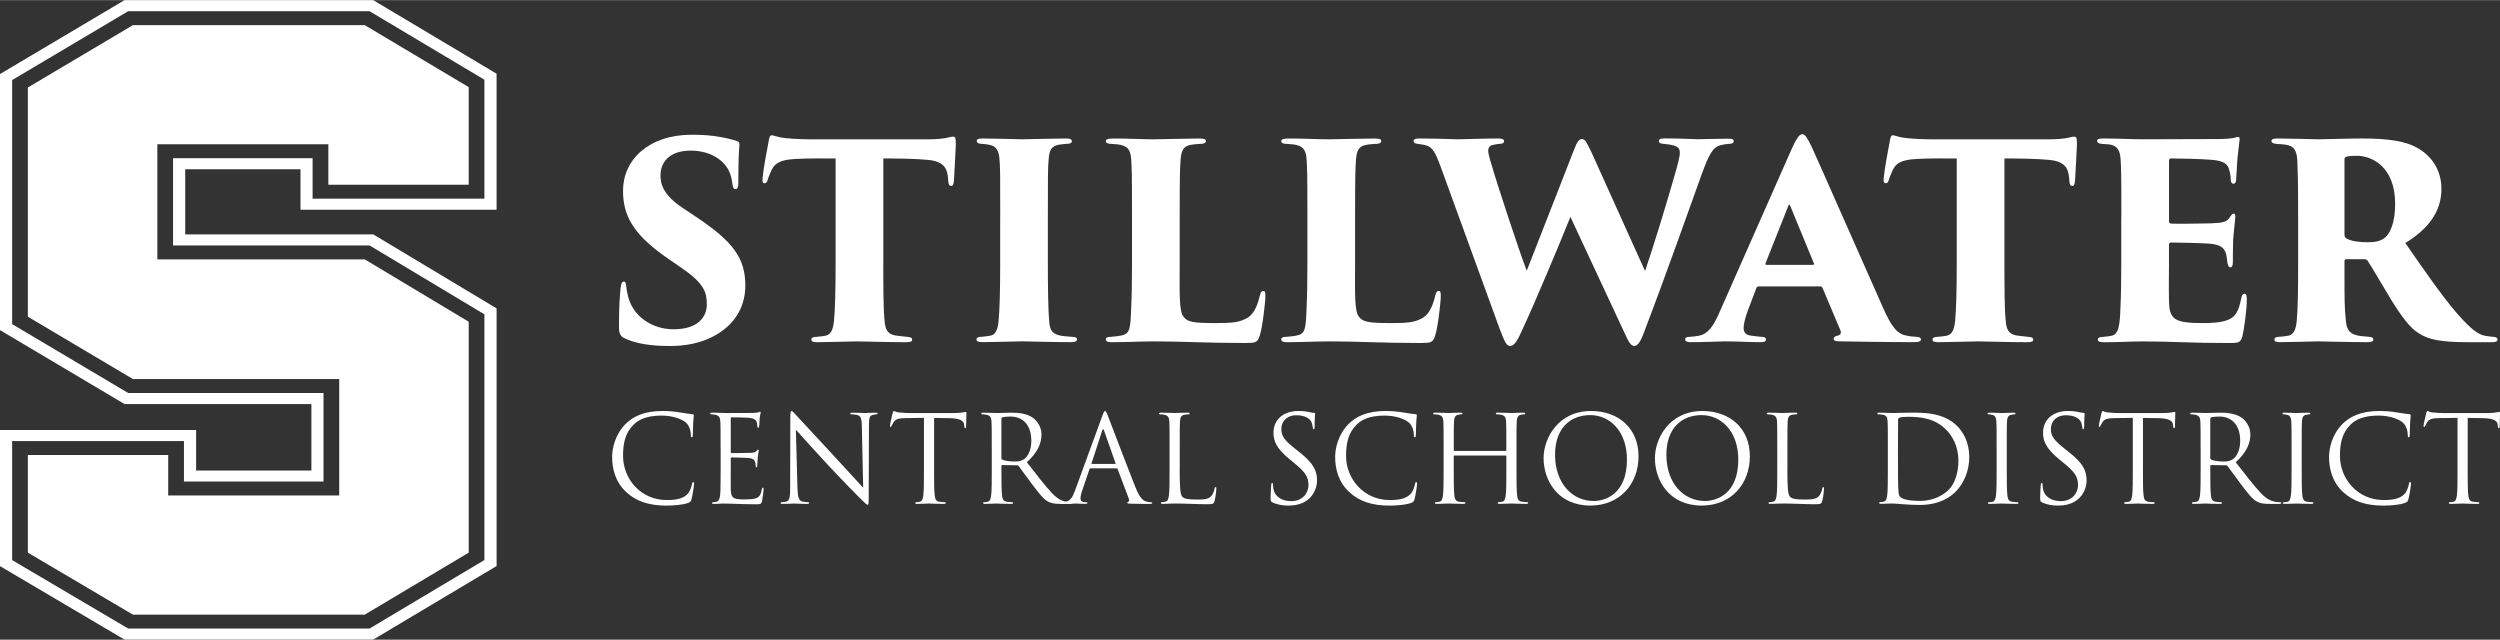 <?xml version="1.0" encoding="UTF-8"?>
<svg xmlns="http://www.w3.org/2000/svg" id="Layer_1" data-name="Layer 1" width="12.27in" height="3.14in" viewBox="0 0 883.14 225.91">
  <rect x="0" y="0" width="883.14" height="225.91" fill="#333333" stroke="none"/>
  <defs>
    <style>
      .cls-1 {
        fill: #fff;
      }
    </style>
  </defs>
  <g>
    <path class="cls-1" d="M44.01,225.91L0,199.94v-48.08h69.28v14.3h40.72v-23.47H44L0,116.57V26.11L44,0h87.83l43.59,25.99v48.05h-69.27v-14.3h-40.72v23.01h66.42l43.58,26.14v91.01l-43.59,25.99H44.01ZM130.54,221.99l40.58-24.2v-86.79l-40.57-24.34H61.13v-30.83h49.3v14.3h60.69V28.11L130.54,3.91H45.28L4.29,28.24v86.21l40.98,24.33h69.01v31.29h-49.3v-14.3H4.29v42.04l40.99,24.18h85.26Z"></path>
    <path class="cls-1" d="M165.57,195.18l-36.72,21.9H46.96l-37.12-21.9v-34.49h49.58v14.3h60.41v-41.13H46.96l-37.12-22.03V30.86L46.96,8.83h81.89l36.72,21.9v34.49h-49.58v-14.3h-60.41v40.66h73.27l36.72,22.03v81.56Z"></path>
  </g>
  <g>
    <g>
      <path class="cls-1" d="M220.75,119.5c-1.62-.67-2.09-1.9-2.09-3.81,0-7.71.29-11.33.57-13.99.19-1.71.57-2.28,1.14-2.28.67,0,.76.86.86,1.62.09.95.19,1.81.48,2.95,1.62,7.81,8.76,12.28,16.18,12.28,9.04,0,11.8-4.66,11.8-8.76s-.76-7.33-8.85-12.85l-5.9-4.09c-11.61-8.19-14.85-14.85-14.85-23.22,0-10.95,9.04-19.8,24.27-19.8,4.09,0,6.95.19,10.95.95,1.52.29,3.14.67,4.66,1.14.95.29,1.24.57,1.24,1.33-.19,3.05-.38,4.95-.38,13.42,0,1.71-.29,2.38-1.05,2.38-.48,0-.86-.29-1.05-1.81-.1-.95-.38-3.33-1.71-5.52-1.81-3.05-6.19-6.28-13.04-6.28-7.8,0-10.66,4.38-10.66,8.76,0,3.24,1.14,6.95,7.61,11.33l4.85,3.24c13.33,8.85,17.51,14.75,17.51,24.37,0,6.57-2.95,13.04-10.09,17.23-5.52,3.33-11.61,4.09-16.56,4.09-7.14,0-12.18-.95-15.9-2.67Z"></path>
      <path class="cls-1" d="M312.03,93.23c0,7.42,0,16.28.48,20.27.19,2.47.86,4.47,3.71,4.95,1.24.19,2.38.29,4.09.48,1.52.1,1.9.38,1.9,1.05,0,.57-.48.86-2.19.86-6.47,0-15.71-.29-17.23-.29-1.62,0-10.85.29-13.99.29-1.52,0-2.19-.19-2.19-.95,0-.67.76-.95,1.9-.95.95-.09,2-.19,3.05-.38,2.09-.38,2.76-2.47,3.05-5.24.38-4,.57-10.85.57-20.08v-37.31c-3.71,0-9.61-.1-14.37.19-5.33.29-7.42,1.52-8.66,4.85-.48,1.05-.67,1.62-.86,2.19-.19.76-.48,1.52-1.14,1.52-.86,0-.86-.76-.76-1.9.38-3.9,1.43-9.04,2.09-12.66.19-1.43.48-2.38,1.05-2.38.67,0,1.05.29,3.24.76,1.71.38,6.95.67,10.57.67h41.41c2.95,0,4.66-.19,6-.38,1.52-.29,2.28-.57,2.95-.57.86,0,.95.57.95,2.95,0,1.33-.57,10.18-.67,12.56-.1,1.33-.38,1.9-.95,1.9-.76,0-.95-.57-1.05-1.71-.09-1.05-.09-1.43-.19-1.9-.38-2.95-1.81-5.24-7.42-5.62-3.14-.29-8.09-.48-15.33-.48v37.31Z"></path>
      <path class="cls-1" d="M353.34,76.48c0-14.75,0-17.51-.29-20.56-.19-2.67-1.24-4.38-3.33-4.76-.67-.19-1.62-.29-2.86-.38-1.14,0-1.81-.38-1.81-1.05,0-.57.48-.86,2.09-.86,3.81,0,13.13.29,13.9.29.86,0,12.09-.29,15.51-.29,1.62,0,2.09.38,2.09.95,0,.76-.86.95-1.81.95-.95.1-1.52.1-2.76.29-2.47.48-3.43,1.71-3.62,5.14-.29,3.05-.29,5.52-.29,20.27v16.75c0,7.52.1,16.37.48,20.37.19,2.47.76,4.19,3.62,4.85,1.24.29,2.95.38,4.19.48,1.62,0,2,.38,2,.95,0,.48-.48.95-2,.95-6.47,0-16.66-.29-17.51-.29-.48,0-10.47.29-13.71.29-1.52,0-2.28-.19-2.28-.95,0-.67.76-.95,1.9-.95.95-.09,1.9-.19,2.95-.38,2-.29,2.67-2.38,2.95-5.14.38-4,.57-10.85.57-20.18v-16.75Z"></path>
      <path class="cls-1" d="M416.73,93.33c0,9.61-.29,16.47,1.33,18.47,1.33,1.81,3.14,2.28,11.04,2.28,5.24,0,8.28-.09,10.95-1.52,2.28-1.05,3.9-3.52,4.95-8,.29-1.05.48-1.81,1.24-1.81.67,0,.76.48.76,1.81,0,2.19-1.05,11.23-2,13.99-.76,2.47-1.52,2.57-5.33,2.57-13.14,0-21.99-.57-32.08-.57-4.47,0-9.61.29-14.85.29-1.33,0-2.09-.19-2.09-1.05,0-.57.57-.86,1.9-.86,1.14-.09,2.19-.19,3.24-.38,3.43-.57,3.52-2.28,3.81-9.9.19-3.81.29-9.52.29-15.42v-16.75c0-15.51-.09-17.23-.29-20.27-.19-2.67-.86-4.28-3.24-4.95-.86-.29-2.28-.38-3.71-.48-1.05,0-2-.19-2-.95s.95-.95,2.86-.95c5.42,0,10.38.29,14.09.29.86,0,12.66-.29,16.09-.29,1.71,0,2.29.29,2.29.86,0,.86-.95,1.05-2.29,1.05-.95.1-1.9.1-3.24.38-2.57.48-3.24,2.29-3.43,5.62-.19,3.05-.29,4.95-.29,20.66v15.9Z"></path>
      <path class="cls-1" d="M478.69,93.33c0,9.61-.29,16.47,1.33,18.47,1.33,1.81,3.14,2.28,11.04,2.28,5.24,0,8.28-.09,10.95-1.52,2.28-1.05,3.9-3.52,4.95-8,.29-1.05.48-1.81,1.24-1.81.67,0,.76.48.76,1.81,0,2.19-1.05,11.23-2,13.99-.76,2.47-1.52,2.57-5.33,2.57-13.14,0-21.99-.57-32.08-.57-4.47,0-9.61.29-14.85.29-1.33,0-2.09-.19-2.09-1.05,0-.57.57-.86,1.9-.86,1.14-.09,2.19-.19,3.24-.38,3.43-.57,3.52-2.28,3.81-9.9.19-3.81.29-9.52.29-15.42v-16.75c0-15.51-.09-17.23-.29-20.27-.19-2.67-.86-4.28-3.24-4.95-.86-.29-2.28-.38-3.71-.48-1.05,0-2-.19-2-.95s.95-.95,2.86-.95c5.42,0,10.38.29,14.09.29.86,0,12.66-.29,16.09-.29,1.71,0,2.29.29,2.29.86,0,.86-.95,1.05-2.29,1.05-.95.1-1.9.1-3.24.38-2.57.48-3.24,2.29-3.43,5.62-.19,3.05-.29,4.95-.29,20.66v15.9Z"></path>
      <path class="cls-1" d="M508.68,58.2c-1.52-4.09-2.57-6.19-4.76-6.85-1.24-.38-2.09-.38-3.05-.57-1.14-.09-1.52-.48-1.52-1.05s.67-.86,2-.86c5.9,0,12.37.29,13.8.29,2.28,0,9.04-.29,14.18-.29,1.33,0,2,.29,2,.95s-.67.95-1.52.95c-.95.1-1.33.1-2.38.38-1.14.19-1.71.95-1.71,2.09,0,1.24.95,4.19,2.28,8.57,1.05,3.43,8.19,25.6,11.33,33.79l16.85-43.12c.95-2.47,1.71-3.43,2.67-3.43,1.24,0,1.81,1.71,3.24,4.47l19.04,42.17c2.76-8,7.71-24.18,10.38-33.6,1.14-3.9,1.9-6.76,1.9-8.09,0-2-.76-2.76-5.81-3.24-.86,0-1.62-.38-1.62-.86,0-.57.19-1.05,2-1.05,6.09,0,10.95.29,11.8.29.67,0,7.42-.19,10.76-.19,1.14,0,1.9.1,1.9.86,0,.57-.38.95-1.52.95-.95.1-1.62.1-3.05.48-2.76.57-4.19,3.33-6.66,10.09-4.09,11.33-13.14,36.93-20.08,55.02-1.14,3.14-2.19,5.81-3.81,5.81-1.24,0-2-1.43-3.52-4.76l-19.04-40.83c-3.9,9.71-12.37,29.98-17.13,40.17-1.52,3.43-2.67,5.43-4.19,5.43-1.24,0-1.9-1.43-3.62-5.9l-21.13-58.06Z"></path>
      <path class="cls-1" d="M621.27,101.13c-.48,0-.67.19-.86.67l-2.95,7.8c-.95,2.47-1.52,4.95-1.52,6.09,0,1.81.86,2.67,2.86,2.86,1.05.19,2.57.29,3.33.38,1.43,0,1.71.48,1.71.95,0,.76-.76.95-2,.95-4.28,0-7.52-.29-12.56-.29-1.05,0-7.33.29-12.09.29-1.33,0-1.9-.38-1.9-.95,0-.76.67-.95,1.81-.95,1.14-.09,2.09-.19,3.05-.38,3.33-.67,5.24-3.62,7.23-8.19l25.41-57.49c1.81-4.09,2.86-5.52,3.9-5.52.95,0,1.81,1.33,3.43,4.76,2.47,5.33,18.47,41.79,24.94,56.25,3.24,7.42,5.33,9.71,8.66,10.18,1.05.29,2.19.29,3.05.38,1.24,0,1.81.38,1.81.95,0,.67-.67.95-2.48.95-9.33,0-20.18-.19-26.27-.29-1.52,0-2.09-.29-2.09-.86s.48-.95,1.33-1.14c1.05-.19,1.43-.86,1.14-1.71l-6.38-15.13c-.1-.38-.48-.57-.76-.57h-21.8ZM640.31,93.52c.57,0,.57-.29.48-.48l-8.38-20.37c-.29-.67-.48-.48-.67,0l-8.09,20.37c-.09.29.1.48.38.48h16.28Z"></path>
      <path class="cls-1" d="M708.08,93.23c0,7.42,0,16.28.48,20.27.19,2.47.86,4.47,3.71,4.95,1.24.19,2.38.29,4.09.48,1.52.1,1.9.38,1.9,1.05,0,.57-.48.86-2.19.86-6.47,0-15.71-.29-17.23-.29-1.62,0-10.85.29-13.99.29-1.52,0-2.19-.19-2.19-.95,0-.67.76-.95,1.9-.95.95-.09,2-.19,3.05-.38,2.09-.38,2.76-2.47,3.05-5.24.38-4,.57-10.85.57-20.08v-37.31c-3.71,0-9.61-.1-14.37.19-5.33.29-7.42,1.52-8.66,4.85-.48,1.05-.67,1.62-.86,2.19-.19.76-.48,1.52-1.14,1.52-.86,0-.86-.76-.76-1.9.38-3.9,1.43-9.04,2.09-12.66.19-1.43.48-2.38,1.05-2.38.67,0,1.05.29,3.24.76,1.71.38,6.95.67,10.57.67h41.4c2.95,0,4.66-.19,6-.38,1.52-.29,2.28-.57,2.95-.57.86,0,.95.57.95,2.95,0,1.33-.57,10.18-.67,12.56-.09,1.33-.38,1.9-.95,1.9-.76,0-.95-.57-1.05-1.71-.09-1.05-.09-1.43-.19-1.9-.38-2.95-1.81-5.24-7.42-5.62-3.14-.29-8.09-.48-15.33-.48v37.31Z"></path>
      <path class="cls-1" d="M749.39,76.48c0-15.51-.09-17.42-.29-20.46-.19-2.76-1.05-4.38-3.43-4.95-.86-.19-2.19-.19-3.14-.29-1.24-.09-1.71-.48-1.71-1.05s.57-.86,2.09-.86c5.43,0,9.99.29,14.18.29,2,0,25.32-.09,26.84-.09,1.9,0,4.19-.19,5.14-.38.67-.19,1.14-.38,1.52-.38.48,0,.57.38.57.86s-.19,1.43-.48,4.19c-.29,1.9-.48,5.24-.76,10.18,0,.76-.38,1.33-.95,1.33-.48,0-.86-.48-.95-1.33,0-1.05-.09-2-.48-3.33-.48-2.19-1.71-3.43-6.28-3.81-3.14-.29-11.42-.48-14.28-.48-.57,0-.76.29-.76.95v20.94c0,.67.1,1.14.76,1.14,2.67.1,10.38,0,13.8-.09,4.66-.19,5.9-.48,6.95-2.19.57-.86.86-1.24,1.33-1.24.57,0,.57.57.57,1.14,0,.95-.48,4.38-.76,8.09-.1,2.19-.1,6.85-.1,7.9,0,1.24-.29,1.81-.86,1.81-.67,0-.86-.67-1.05-1.52-.1-.76-.19-1.43-.29-2.19-.38-2.76-1.71-4.38-6.38-4.66-2.67-.19-10.47-.38-13.42-.38-.48,0-.57.48-.57,1.24v6.57c0,3.24-.09,8.85,0,12.47.1,6.66,1.43,8.19,11.99,8.19,2.47,0,6.19-.09,8.85-1.14,2.67-1.05,3.81-3.14,4.66-7.52.19-1.14.57-1.71,1.14-1.71.76,0,.86.95.86,2.09,0,3.71-1.05,10.95-1.52,12.75-.67,2.47-1.33,2.57-4.85,2.57-13.14,0-20.27-.57-30.27-.57-4.47,0-8.47.29-13.71.29-1.71,0-2.29-.29-2.29-.95,0-.48.48-.95,1.9-.95,1.14-.09,2.09-.19,2.86-.38,2.67-.38,3.05-4,3.24-9.99.19-3.81.29-9.42.29-15.33v-16.75Z"></path>
      <path class="cls-1" d="M811.83,76.48c0-14.75-.19-16.66-.29-19.7-.19-3.9-1.33-5.14-3.62-5.62-1.43-.29-2.95-.29-3.81-.38-1.14-.09-1.71-.48-1.71-1.05s.67-.86,2.09-.86c4.09,0,13.23.29,14.56.29,1.81,0,10.95-.29,15.32-.29,8.95,0,15.23.86,19.42,3.24,4.57,2.47,8.66,7.33,8.66,14.56,0,8-4.57,14.09-12.75,19.13,5.81,8.38,12.75,18.56,18.56,25.22,5.04,5.62,7.33,7.23,9.99,7.62,1.05.19,1.62.19,2.38.29,1.05,0,1.62.38,1.62.95,0,.86-.95.95-1.9.95h-8.57c-9.8,0-13.99-.95-17.32-3.14-3.05-1.81-6.09-5.9-9.8-11.9-4.38-7.23-6.57-11.14-8.28-13.71-.19-.29-.67-.57-1.14-.57h-6.28c-.48,0-.76.19-.76.76v4.85c0,7.52,0,11.99.48,15.99.19,2.48.86,4.57,3.71,5.24,1.33.38,2.38.38,4.28.57,1.52.1,1.71.48,1.71,1.05s-.67.86-2,.86c-6.38,0-16.75-.29-17.42-.29-1.14,0-10.38.29-13.61.29-1.43,0-1.9-.29-1.9-.95s.67-.95,1.71-.95c.95-.09,2.19-.19,3.24-.38,1.9-.48,2.67-2.19,2.95-5.43.38-4,.48-10.66.48-19.89v-16.75ZM828.2,82.86c0,.76.29,1.14.86,1.43,1.81.95,4.66,1.24,7.33,1.24s4.47-.38,6-1.52c2-1.52,3.71-5.62,3.71-11.99,0-13.52-8.57-17.04-13.52-17.04-1.52,0-3.14.09-3.81.38-.38.19-.57.29-.57,1.05v26.46Z"></path>
    </g>
    <g>
      <path class="cls-1" d="M221.4,173.95c-4.13-3.71-5.16-8.57-5.16-12.62,0-2.86.98-7.84,4.77-11.63,2.56-2.56,6.43-4.56,13-4.56,1.71,0,4.09.13,6.18.51,1.62.3,2.94.43,4.52.64.3.04.38.21.38.47,0,.34-.13.85-.21,2.39-.09,1.41-.09,3.75-.13,4.39-.04.64-.13.89-.38.89-.3,0-.34-.3-.34-.89,0-1.66-.68-3.41-1.79-4.35-1.49-1.28-4.77-2.43-8.52-2.43-5.67,0-8.31,1.66-9.8,3.11-3.11,2.98-3.83,6.78-3.83,11.12,0,8.14,6.26,15.6,15.38,15.6,3.2,0,5.71-.38,7.42-2.13.9-.94,1.45-2.81,1.58-3.58.08-.47.17-.64.43-.64.21,0,.3.3.3.64,0,.3-.51,4.01-.94,5.46-.26.81-.34.89-1.11,1.24-1.7.68-4.94.98-7.67.98-6.39,0-10.7-1.58-14.06-4.6Z"></path>
      <path class="cls-1" d="M254.55,158.1c0-6.65,0-7.84-.08-9.21-.09-1.45-.43-2.13-1.83-2.43-.3-.09-.85-.09-1.24-.13-.3-.04-.55-.09-.55-.26,0-.26.21-.34.68-.34.98,0,2.13,0,4.82.13.3,0,8.78,0,9.76-.04.94-.04,1.7-.13,1.96-.26s.34-.17.47-.17.17.17.17.38c0,.3-.26.81-.34,2-.04.64-.09,1.45-.17,2.56-.04.43-.17.72-.34.72-.26,0-.34-.21-.34-.55,0-.55-.08-1.07-.21-1.41-.3-.98-1.19-1.41-3.07-1.58-.72-.09-5.37-.13-5.84-.13-.17,0-.26.13-.26.43v11.76c0,.3.04.43.26.43.55,0,5.8,0,6.78-.08,1.15-.08,1.7-.21,2.13-.72.21-.26.34-.43.51-.43.13,0,.21.08.21.34s-.21.98-.34,2.39c-.13,1.32-.13,2.3-.17,2.9-.04.43-.13.64-.3.64-.26,0-.3-.34-.3-.68,0-.38-.04-.81-.17-1.19-.17-.64-.68-1.24-2.22-1.41-1.15-.13-5.37-.21-6.09-.21-.21,0-.3.13-.3.3v3.75c0,1.45-.04,6.39,0,7.29.08,1.75.34,2.68,1.41,3.11.72.3,1.88.38,3.54.38,1.28,0,2.69-.04,3.84-.38,1.36-.43,1.83-1.32,2.17-3.15.09-.47.17-.64.38-.64.26,0,.26.34.26.64,0,.34-.34,3.24-.55,4.13-.3,1.11-.64,1.11-2.3,1.11-3.15,0-4.56-.08-6.22-.13-1.71-.04-3.67-.13-5.33-.13-1.02,0-2.05.17-3.15.13-.47,0-.68-.08-.68-.34,0-.13.21-.21.47-.26.43-.04.68-.04.98-.13.89-.21,1.45-.81,1.53-4.01.04-1.66.08-3.84.08-7.63v-7.5Z"></path>
      <path class="cls-1" d="M279.14,165.38c0-15.38.08-9.84.04-18.11,0-1.66.13-2.13.47-2.13s1.07.94,1.49,1.36c.64.72,6.99,7.59,13.55,14.62,4.22,4.52,8.86,9.72,10.23,11.12l-.47-21.65c-.04-2.77-.34-3.71-1.66-4.05-.77-.17-1.45-.21-1.83-.21-.47,0-.6-.13-.6-.3,0-.26.34-.3.85-.3,1.92,0,3.96.13,4.43.13s1.88-.13,3.62-.13c.47,0,.77.04.77.3,0,.17-.17.26-.47.3-.34.04-.6.08-1.11.17-1.19.26-1.49.9-1.49,3.84l-.08,24.89c0,2.81-.08,3.03-.38,3.03-.34,0-.85-.47-3.11-2.73-.47-.43-6.61-6.69-11.12-11.55-4.94-5.33-9.76-10.7-11.12-12.23l.55,20.41c.09,3.49.51,4.6,1.66,4.94.81.21,1.75.26,2.13.26.21,0,.34.08.34.26,0,.26-.25.34-.77.34-2.43,0-4.13-.13-4.52-.13s-2.17.13-4.09.13c-.43,0-.68-.04-.68-.34,0-.17.13-.26.34-.26.34,0,1.11-.04,1.75-.26,1.07-.3,1.28-1.53,1.28-5.41v-6.31Z"></path>
      <path class="cls-1" d="M329.97,165.6c0,4.09,0,7.46.21,9.25.13,1.24.38,2.17,1.66,2.34.6.09,1.53.17,1.92.17.26,0,.34.13.34.26,0,.21-.21.34-.68.34-2.34,0-5.03-.13-5.24-.13s-2.9.13-4.18.13c-.47,0-.68-.08-.68-.34,0-.13.08-.26.34-.26.38,0,.89-.08,1.28-.17.85-.17,1.07-1.11,1.24-2.34.21-1.79.21-5.16.21-9.25v-18.03c-2.09.04-4.22.04-6.31.08-2.64.04-3.67.34-4.35,1.36-.47.72-.6,1.02-.72,1.32-.13.34-.26.43-.43.43-.13,0-.21-.13-.21-.38,0-.43.85-4.09.94-4.43.08-.26.26-.81.43-.81.3,0,.72.43,1.88.51,1.24.13,2.86.21,3.37.21h15.98c1.36,0,2.34-.09,3.03-.21.64-.08,1.02-.21,1.19-.21.21,0,.21.26.21.51,0,1.28-.13,4.22-.13,4.69,0,.38-.13.55-.3.55-.21,0-.3-.13-.34-.72,0-.17-.04-.3-.04-.47-.13-1.28-1.15-2.26-5.24-2.34-1.79-.04-3.58-.04-5.37-.08v18.03Z"></path>
      <path class="cls-1" d="M350.34,158.1c0-6.65,0-7.84-.08-9.21-.09-1.45-.43-2.13-1.83-2.43-.34-.09-1.07-.13-1.45-.13-.17,0-.34-.09-.34-.26,0-.26.21-.34.68-.34,1.92,0,4.6.13,4.82.13.47,0,3.71-.13,5.03-.13,2.68,0,5.54.25,7.8,1.88,1.07.77,2.94,2.86,2.94,5.8,0,3.15-1.32,6.31-5.16,9.84,3.5,4.47,6.39,8.27,8.87,10.91,2.3,2.43,4.13,2.9,5.2,3.07.81.13,1.41.13,1.66.13.21,0,.38.13.38.26,0,.26-.26.34-1.02.34h-3.03c-2.39,0-3.45-.21-4.56-.81-1.83-.98-3.32-3.07-5.75-6.26-1.79-2.34-3.79-5.2-4.65-6.31-.17-.17-.3-.26-.55-.26l-5.24-.08c-.21,0-.3.13-.3.34v1.02c0,4.09,0,7.46.21,9.25.13,1.24.38,2.17,1.66,2.34.6.09,1.54.17,1.92.17.26,0,.34.13.34.26,0,.21-.21.34-.68.34-2.34,0-5.03-.13-5.24-.13-.04,0-2.73.13-4.01.13-.47,0-.68-.08-.68-.34,0-.13.08-.26.34-.26.38,0,.89-.08,1.28-.17.85-.17,1.07-1.11,1.24-2.34.21-1.79.21-5.16.21-9.25v-7.5ZM353.75,161.8c0,.21.09.38.3.51.64.38,2.6.68,4.47.68,1.02,0,2.22-.13,3.2-.81,1.49-1.02,2.6-3.32,2.6-6.56,0-5.33-2.81-8.52-7.37-8.52-1.28,0-2.43.13-2.86.26-.21.08-.34.26-.34.51v13.94Z"></path>
      <path class="cls-1" d="M385.28,165.38c-.21,0-.34.13-.43.34l-2.56,7.54c-.38,1.07-.6,2.09-.6,2.86,0,.85.81,1.24,1.53,1.24h.38c.43,0,.55.08.55.26,0,.26-.38.34-.77.34-1.02,0-2.73-.13-3.2-.13s-2.81.13-4.82.13c-.55,0-.81-.08-.81-.34,0-.17.21-.26.6-.26.3,0,.68-.04,1.02-.08,1.96-.26,2.81-1.88,3.58-4.01l9.67-26.46c.51-1.41.68-1.66.94-1.66s.43.21.94,1.53c.64,1.62,7.33,19.22,9.93,25.7,1.53,3.79,2.77,4.47,3.67,4.73.64.21,1.32.26,1.66.26.26,0,.47.04.47.26,0,.26-.38.34-.85.34-.64,0-3.75,0-6.69-.08-.81-.04-1.28-.04-1.28-.3,0-.17.13-.26.3-.3.26-.09.51-.47.26-1.15l-3.96-10.48c-.08-.17-.17-.26-.38-.26h-9.16ZM393.89,163.85c.21,0,.21-.13.17-.3l-4.05-11.51c-.21-.64-.43-.64-.64,0l-3.75,11.51c-.09.21,0,.3.13.3h8.14Z"></path>
      <path class="cls-1" d="M416.73,165.68c0,6.27.17,8.99.94,9.76.68.68,1.79.98,5.11.98,2.26,0,4.13-.04,5.16-1.28.55-.68.98-1.75,1.11-2.56.04-.34.13-.55.38-.55.21,0,.26.17.26.64s-.3,3.03-.64,4.26c-.3.98-.43,1.15-2.68,1.15-3.67,0-7.29-.26-11.42-.26-1.32,0-2.6.13-4.18.13-.47,0-.68-.08-.68-.34,0-.13.08-.26.34-.26.38,0,.89-.08,1.28-.17.85-.17,1.07-1.11,1.24-2.34.21-1.79.21-5.16.21-9.25v-7.5c0-6.65,0-7.84-.08-9.21-.09-1.45-.43-2.13-1.83-2.43-.34-.09-1.07-.13-1.45-.13-.17,0-.34-.09-.34-.26,0-.26.21-.34.68-.34,1.92,0,4.6.13,4.82.13s3.32-.13,4.6-.13c.47,0,.68.08.68.34,0,.17-.17.26-.34.26-.3,0-.89.04-1.41.13-1.24.21-1.58.94-1.66,2.43-.08,1.36-.08,2.56-.08,9.21v7.59Z"></path>
      <path class="cls-1" d="M449.49,177.4c-.6-.3-.64-.47-.64-1.62,0-2.13.17-3.83.21-4.52.04-.47.13-.68.34-.68.26,0,.3.13.3.47,0,.38,0,.98.13,1.58.64,3.15,3.45,4.35,6.31,4.35,4.09,0,6.09-2.94,6.09-5.67,0-2.94-1.24-4.65-4.9-7.67l-1.92-1.58c-4.52-3.71-5.54-6.35-5.54-9.25,0-4.56,3.41-7.67,8.82-7.67,1.66,0,2.9.17,3.96.43.81.17,1.15.21,1.49.21s.43.09.43.3-.17,1.62-.17,4.52c0,.68-.08.98-.3.98-.26,0-.3-.21-.34-.55-.04-.51-.3-1.66-.55-2.13s-1.41-2.26-5.33-2.26c-2.94,0-5.24,1.83-5.24,4.94,0,2.43,1.11,3.96,5.2,7.16l1.19.94c5.03,3.96,6.22,6.61,6.22,10.02,0,1.75-.68,4.99-3.62,7.07-1.83,1.28-4.13,1.79-6.44,1.79-2,0-3.96-.3-5.71-1.15Z"></path>
      <path class="cls-1" d="M476.81,173.95c-4.13-3.71-5.16-8.57-5.16-12.62,0-2.86.98-7.84,4.77-11.63,2.56-2.56,6.43-4.56,13-4.56,1.71,0,4.09.13,6.18.51,1.62.3,2.94.43,4.52.64.3.04.38.21.38.47,0,.34-.13.85-.21,2.39-.08,1.41-.08,3.75-.13,4.39-.04.64-.13.89-.38.89-.3,0-.34-.3-.34-.89,0-1.66-.68-3.41-1.79-4.35-1.49-1.28-4.77-2.43-8.52-2.43-5.67,0-8.31,1.66-9.8,3.11-3.11,2.98-3.83,6.78-3.83,11.12,0,8.14,6.26,15.6,15.38,15.6,3.2,0,5.71-.38,7.42-2.13.9-.94,1.45-2.81,1.58-3.58.08-.47.17-.64.43-.64.21,0,.3.3.3.64,0,.3-.51,4.01-.94,5.46-.26.81-.34.89-1.11,1.24-1.7.68-4.94.98-7.67.98-6.39,0-10.7-1.58-14.06-4.6Z"></path>
      <path class="cls-1" d="M531.86,159.25c.13,0,.26-.04.26-.26v-.9c0-6.65,0-7.84-.08-9.21-.08-1.45-.43-2.13-1.83-2.43-.34-.09-1.07-.13-1.45-.13-.17,0-.34-.09-.34-.26,0-.26.21-.34.68-.34,1.92,0,4.6.13,4.82.13s2.9-.13,4.18-.13c.47,0,.68.08.68.34,0,.17-.17.26-.34.26-.3,0-.55.04-1.07.13-1.15.21-1.49.94-1.58,2.43-.08,1.36-.08,2.56-.08,9.21v7.5c0,4.09,0,7.46.21,9.25.13,1.24.38,2.17,1.66,2.34.6.09,1.53.17,1.92.17.26,0,.34.13.34.26,0,.21-.21.34-.68.34-2.34,0-5.03-.13-5.24-.13s-2.9.13-4.18.13c-.47,0-.68-.08-.68-.34,0-.13.08-.26.34-.26.38,0,.9-.08,1.28-.17.85-.17,1.07-1.11,1.24-2.34.21-1.79.21-5.16.21-9.25v-4.47c0-.17-.13-.26-.26-.26h-18.07c-.13,0-.26.04-.26.26v4.47c0,4.09,0,7.46.21,9.25.13,1.24.38,2.17,1.66,2.34.6.09,1.53.17,1.92.17.26,0,.34.13.34.26,0,.21-.21.34-.68.34-2.34,0-5.03-.13-5.24-.13s-2.9.13-4.18.13c-.47,0-.68-.08-.68-.34,0-.13.08-.26.34-.26.38,0,.89-.08,1.28-.17.85-.17,1.07-1.11,1.24-2.34.21-1.79.21-5.16.21-9.25v-7.5c0-6.65,0-7.84-.08-9.21-.09-1.45-.43-2.13-1.83-2.43-.34-.09-1.07-.13-1.45-.13-.17,0-.34-.09-.34-.26,0-.26.21-.34.68-.34,1.92,0,4.6.13,4.82.13s2.9-.13,4.18-.13c.47,0,.68.08.68.34,0,.17-.17.26-.34.26-.3,0-.55.04-1.07.13-1.15.21-1.49.94-1.58,2.43-.08,1.36-.08,2.56-.08,9.21v.9c0,.21.13.26.26.26h18.07Z"></path>
      <path class="cls-1" d="M545.28,161.8c0-6.9,5.03-16.66,16.79-16.66,9.59,0,16.75,6.05,16.75,15.98s-6.73,17.43-17,17.43c-11.68,0-16.54-9.08-16.54-16.75ZM574.73,162.32c0-10.23-6.22-15.73-12.96-15.73-7.12,0-12.44,4.69-12.44,14.02,0,9.93,5.97,16.32,13.64,16.32,3.84,0,11.76-2.22,11.76-14.62Z"></path>
      <path class="cls-1" d="M584.61,161.8c0-6.9,5.03-16.66,16.79-16.66,9.59,0,16.75,6.05,16.75,15.98s-6.73,17.43-17,17.43c-11.68,0-16.54-9.08-16.54-16.75ZM614.06,162.32c0-10.23-6.22-15.73-12.96-15.73-7.12,0-12.44,4.69-12.44,14.02,0,9.93,5.97,16.32,13.64,16.32,3.84,0,11.76-2.22,11.76-14.62Z"></path>
      <path class="cls-1" d="M631.4,165.68c0,6.27.17,8.99.94,9.76.68.68,1.79.98,5.11.98,2.26,0,4.13-.04,5.16-1.28.55-.68.98-1.75,1.11-2.56.04-.34.13-.55.38-.55.21,0,.26.17.26.64s-.3,3.03-.64,4.26c-.3.98-.43,1.15-2.68,1.15-3.67,0-7.29-.26-11.42-.26-1.32,0-2.6.13-4.18.13-.47,0-.68-.08-.68-.34,0-.13.08-.26.34-.26.38,0,.89-.08,1.28-.17.85-.17,1.07-1.11,1.24-2.34.21-1.79.21-5.16.21-9.25v-7.5c0-6.65,0-7.84-.08-9.21-.09-1.45-.43-2.13-1.83-2.43-.34-.09-1.07-.13-1.45-.13-.17,0-.34-.09-.34-.26,0-.26.21-.34.68-.34,1.92,0,4.6.13,4.82.13s3.32-.13,4.6-.13c.47,0,.68.08.68.34,0,.17-.17.26-.34.26-.3,0-.89.04-1.41.13-1.24.21-1.58.94-1.66,2.43-.08,1.36-.08,2.56-.08,9.21v7.59Z"></path>
      <path class="cls-1" d="M666.89,158.1c0-6.65,0-7.84-.08-9.21-.09-1.45-.3-2.13-1.71-2.43-.34-.09-1.07-.13-1.45-.13-.3,0-.47-.09-.47-.26,0-.26.21-.34.68-.34,1.92,0,4.6.13,4.82.13.51,0,3.2-.13,5.75-.13,4.22,0,12.02-.38,17.09,4.86,2.13,2.22,4.13,5.75,4.13,10.82,0,5.37-2.22,9.5-4.6,12.02-1.83,1.92-5.67,4.9-12.91,4.9-1.83,0-4.09-.13-5.92-.26-1.88-.13-3.32-.26-3.54-.26-.08,0-.81,0-1.71.04-.85,0-1.83.08-2.47.08-.47,0-.68-.08-.68-.34,0-.13.08-.26.43-.26.47-.04.81-.08,1.19-.17.85-.17,1.07-1.11,1.24-2.34.21-1.79.21-5.16.21-9.25v-7.5ZM670.47,162.7c0,4.52.04,8.44.08,9.25.04,1.07.13,2.77.47,3.24.55.81,2.22,1.71,7.25,1.71,3.96,0,7.63-1.45,10.14-3.96,2.22-2.17,3.41-6.26,3.41-10.19,0-5.41-2.34-8.91-4.09-10.74-4.01-4.22-8.86-4.82-13.94-4.82-.85,0-2.43.13-2.77.3-.38.17-.51.38-.51.85-.04,1.45-.04,5.8-.04,9.08v5.29Z"></path>
      <path class="cls-1" d="M705.32,158.1c0-6.65,0-7.84-.08-9.21-.09-1.45-.51-2.17-1.45-2.39-.47-.13-1.02-.17-1.32-.17-.17,0-.34-.09-.34-.26,0-.26.21-.34.68-.34,1.41,0,4.09.13,4.3.13s2.9-.13,4.18-.13c.47,0,.68.08.68.34,0,.17-.17.26-.34.26-.3,0-.55.04-1.07.13-1.15.21-1.49.94-1.58,2.43-.08,1.36-.08,2.56-.08,9.21v7.5c0,4.09,0,7.46.21,9.25.13,1.24.38,2.17,1.66,2.34.6.09,1.49.17,1.75.17.38,0,.51.13.51.26,0,.21-.17.34-.64.34-2.34,0-5.07-.13-5.28-.13s-2.9.13-4.18.13c-.47,0-.68-.08-.68-.34,0-.13.08-.26.47-.26.26,0,.72-.04,1.11-.13.85-.17,1.11-1.15,1.28-2.39.21-1.79.21-5.16.21-9.25v-7.5Z"></path>
      <path class="cls-1" d="M721.34,177.4c-.6-.3-.64-.47-.64-1.62,0-2.13.17-3.83.21-4.52.04-.47.13-.68.34-.68.26,0,.3.13.3.47,0,.38,0,.98.13,1.58.64,3.15,3.45,4.35,6.31,4.35,4.09,0,6.09-2.94,6.09-5.67,0-2.94-1.24-4.65-4.9-7.67l-1.92-1.58c-4.52-3.71-5.54-6.35-5.54-9.25,0-4.56,3.41-7.67,8.82-7.67,1.66,0,2.9.17,3.96.43.81.17,1.15.21,1.49.21s.43.09.43.3-.17,1.62-.17,4.52c0,.68-.08.98-.3.98-.26,0-.3-.21-.34-.55-.04-.51-.3-1.66-.55-2.13s-1.41-2.26-5.33-2.26c-2.94,0-5.24,1.83-5.24,4.94,0,2.43,1.11,3.96,5.2,7.16l1.19.94c5.03,3.96,6.22,6.61,6.22,10.02,0,1.75-.68,4.99-3.62,7.07-1.83,1.28-4.13,1.79-6.44,1.79-2,0-3.96-.3-5.71-1.15Z"></path>
      <path class="cls-1" d="M757.01,165.6c0,4.09,0,7.46.21,9.25.13,1.24.38,2.17,1.66,2.34.6.09,1.53.17,1.92.17.26,0,.34.13.34.26,0,.21-.21.34-.68.34-2.34,0-5.03-.13-5.24-.13s-2.9.13-4.18.13c-.47,0-.68-.08-.68-.34,0-.13.08-.26.34-.26.38,0,.89-.08,1.28-.17.85-.17,1.07-1.11,1.24-2.34.21-1.79.21-5.16.21-9.25v-18.03c-2.09.04-4.22.04-6.31.08-2.64.04-3.67.34-4.35,1.36-.47.72-.6,1.02-.72,1.32-.13.34-.26.43-.43.43-.13,0-.21-.13-.21-.38,0-.43.85-4.09.94-4.43.08-.26.26-.81.43-.81.3,0,.72.43,1.88.51,1.24.13,2.86.21,3.37.21h15.98c1.36,0,2.34-.09,3.03-.21.64-.08,1.02-.21,1.19-.21.21,0,.21.26.21.51,0,1.28-.13,4.22-.13,4.69,0,.38-.13.55-.3.55-.21,0-.3-.13-.34-.72,0-.17-.04-.3-.04-.47-.13-1.28-1.15-2.26-5.24-2.34-1.79-.04-3.58-.04-5.37-.08v18.03Z"></path>
      <path class="cls-1" d="M777.38,158.1c0-6.65,0-7.84-.08-9.21-.09-1.45-.43-2.13-1.83-2.43-.34-.09-1.07-.13-1.45-.13-.17,0-.34-.09-.34-.26,0-.26.21-.34.68-.34,1.92,0,4.6.13,4.82.13.47,0,3.71-.13,5.03-.13,2.68,0,5.54.25,7.8,1.88,1.07.77,2.94,2.86,2.94,5.8,0,3.15-1.32,6.31-5.16,9.84,3.5,4.47,6.39,8.27,8.87,10.91,2.3,2.43,4.13,2.9,5.2,3.07.81.13,1.41.13,1.66.13.21,0,.38.13.38.26,0,.26-.26.34-1.02.34h-3.03c-2.39,0-3.45-.21-4.56-.81-1.83-.98-3.32-3.07-5.75-6.26-1.79-2.34-3.79-5.2-4.65-6.31-.17-.17-.3-.26-.55-.26l-5.24-.08c-.21,0-.3.13-.3.34v1.02c0,4.09,0,7.46.21,9.25.13,1.24.38,2.17,1.66,2.34.6.09,1.54.17,1.92.17.26,0,.34.13.34.26,0,.21-.21.34-.68.34-2.34,0-5.03-.13-5.24-.13-.04,0-2.73.13-4.01.13-.47,0-.68-.08-.68-.34,0-.13.08-.26.34-.26.38,0,.89-.08,1.28-.17.85-.17,1.07-1.11,1.24-2.34.21-1.79.21-5.16.21-9.25v-7.5ZM780.79,161.8c0,.21.09.38.3.51.64.38,2.6.68,4.47.68,1.02,0,2.22-.13,3.2-.81,1.49-1.02,2.6-3.32,2.6-6.56,0-5.33-2.81-8.52-7.37-8.52-1.28,0-2.43.13-2.86.26-.21.08-.34.26-.34.51v13.94Z"></path>
      <path class="cls-1" d="M809.51,158.1c0-6.65,0-7.84-.08-9.21-.09-1.45-.51-2.17-1.45-2.39-.47-.13-1.02-.17-1.32-.17-.17,0-.34-.09-.34-.26,0-.26.21-.34.68-.34,1.41,0,4.09.13,4.3.13s2.9-.13,4.18-.13c.47,0,.68.08.68.34,0,.17-.17.26-.34.26-.3,0-.55.04-1.07.13-1.15.21-1.49.94-1.58,2.43-.08,1.36-.08,2.56-.08,9.21v7.5c0,4.09,0,7.46.21,9.25.13,1.24.38,2.17,1.66,2.34.6.09,1.49.17,1.75.17.38,0,.51.13.51.26,0,.21-.17.34-.64.34-2.34,0-5.07-.13-5.28-.13s-2.9.13-4.18.13c-.47,0-.68-.08-.68-.34,0-.13.08-.26.47-.26.26,0,.72-.04,1.11-.13.85-.17,1.11-1.15,1.28-2.39.21-1.79.21-5.16.21-9.25v-7.5Z"></path>
      <path class="cls-1" d="M827.91,173.95c-4.13-3.71-5.16-8.57-5.16-12.62,0-2.86.98-7.84,4.77-11.63,2.56-2.56,6.43-4.56,13-4.56,1.71,0,4.09.13,6.18.51,1.62.3,2.94.43,4.52.64.3.04.38.21.38.47,0,.34-.13.85-.21,2.39-.08,1.41-.08,3.75-.13,4.39-.04.64-.13.89-.38.89-.3,0-.34-.3-.34-.89,0-1.66-.68-3.41-1.79-4.35-1.49-1.28-4.77-2.43-8.52-2.43-5.67,0-8.31,1.66-9.8,3.11-3.11,2.98-3.83,6.78-3.83,11.12,0,8.14,6.26,15.6,15.38,15.6,3.2,0,5.71-.38,7.42-2.13.9-.94,1.45-2.81,1.58-3.58.08-.47.17-.64.43-.64.21,0,.3.3.3.64,0,.3-.51,4.01-.94,5.46-.26.81-.34.89-1.11,1.24-1.7.68-4.94.98-7.67.98-6.39,0-10.7-1.58-14.06-4.6Z"></path>
      <path class="cls-1" d="M871.72,165.6c0,4.09,0,7.46.21,9.25.13,1.24.38,2.17,1.66,2.34.6.09,1.53.17,1.92.17.26,0,.34.13.34.26,0,.21-.21.34-.68.34-2.34,0-5.03-.13-5.24-.13s-2.9.13-4.18.13c-.47,0-.68-.08-.68-.34,0-.13.08-.26.34-.26.38,0,.89-.08,1.28-.17.85-.17,1.07-1.11,1.24-2.34.21-1.79.21-5.16.21-9.25v-18.03c-2.09.04-4.22.04-6.31.08-2.64.04-3.67.34-4.35,1.36-.47.72-.6,1.02-.72,1.32-.13.34-.26.43-.43.43-.13,0-.21-.13-.21-.38,0-.43.85-4.09.94-4.43.08-.26.26-.81.43-.81.3,0,.72.43,1.88.51,1.24.13,2.86.21,3.37.21h15.98c1.36,0,2.34-.09,3.03-.21.64-.08,1.02-.21,1.19-.21.21,0,.21.26.21.51,0,1.28-.13,4.22-.13,4.69,0,.38-.13.55-.3.55-.21,0-.3-.13-.34-.72,0-.17-.04-.3-.04-.47-.13-1.28-1.15-2.26-5.24-2.34-1.79-.04-3.58-.04-5.37-.08v18.03Z"></path>
    </g>
  </g>
</svg>
